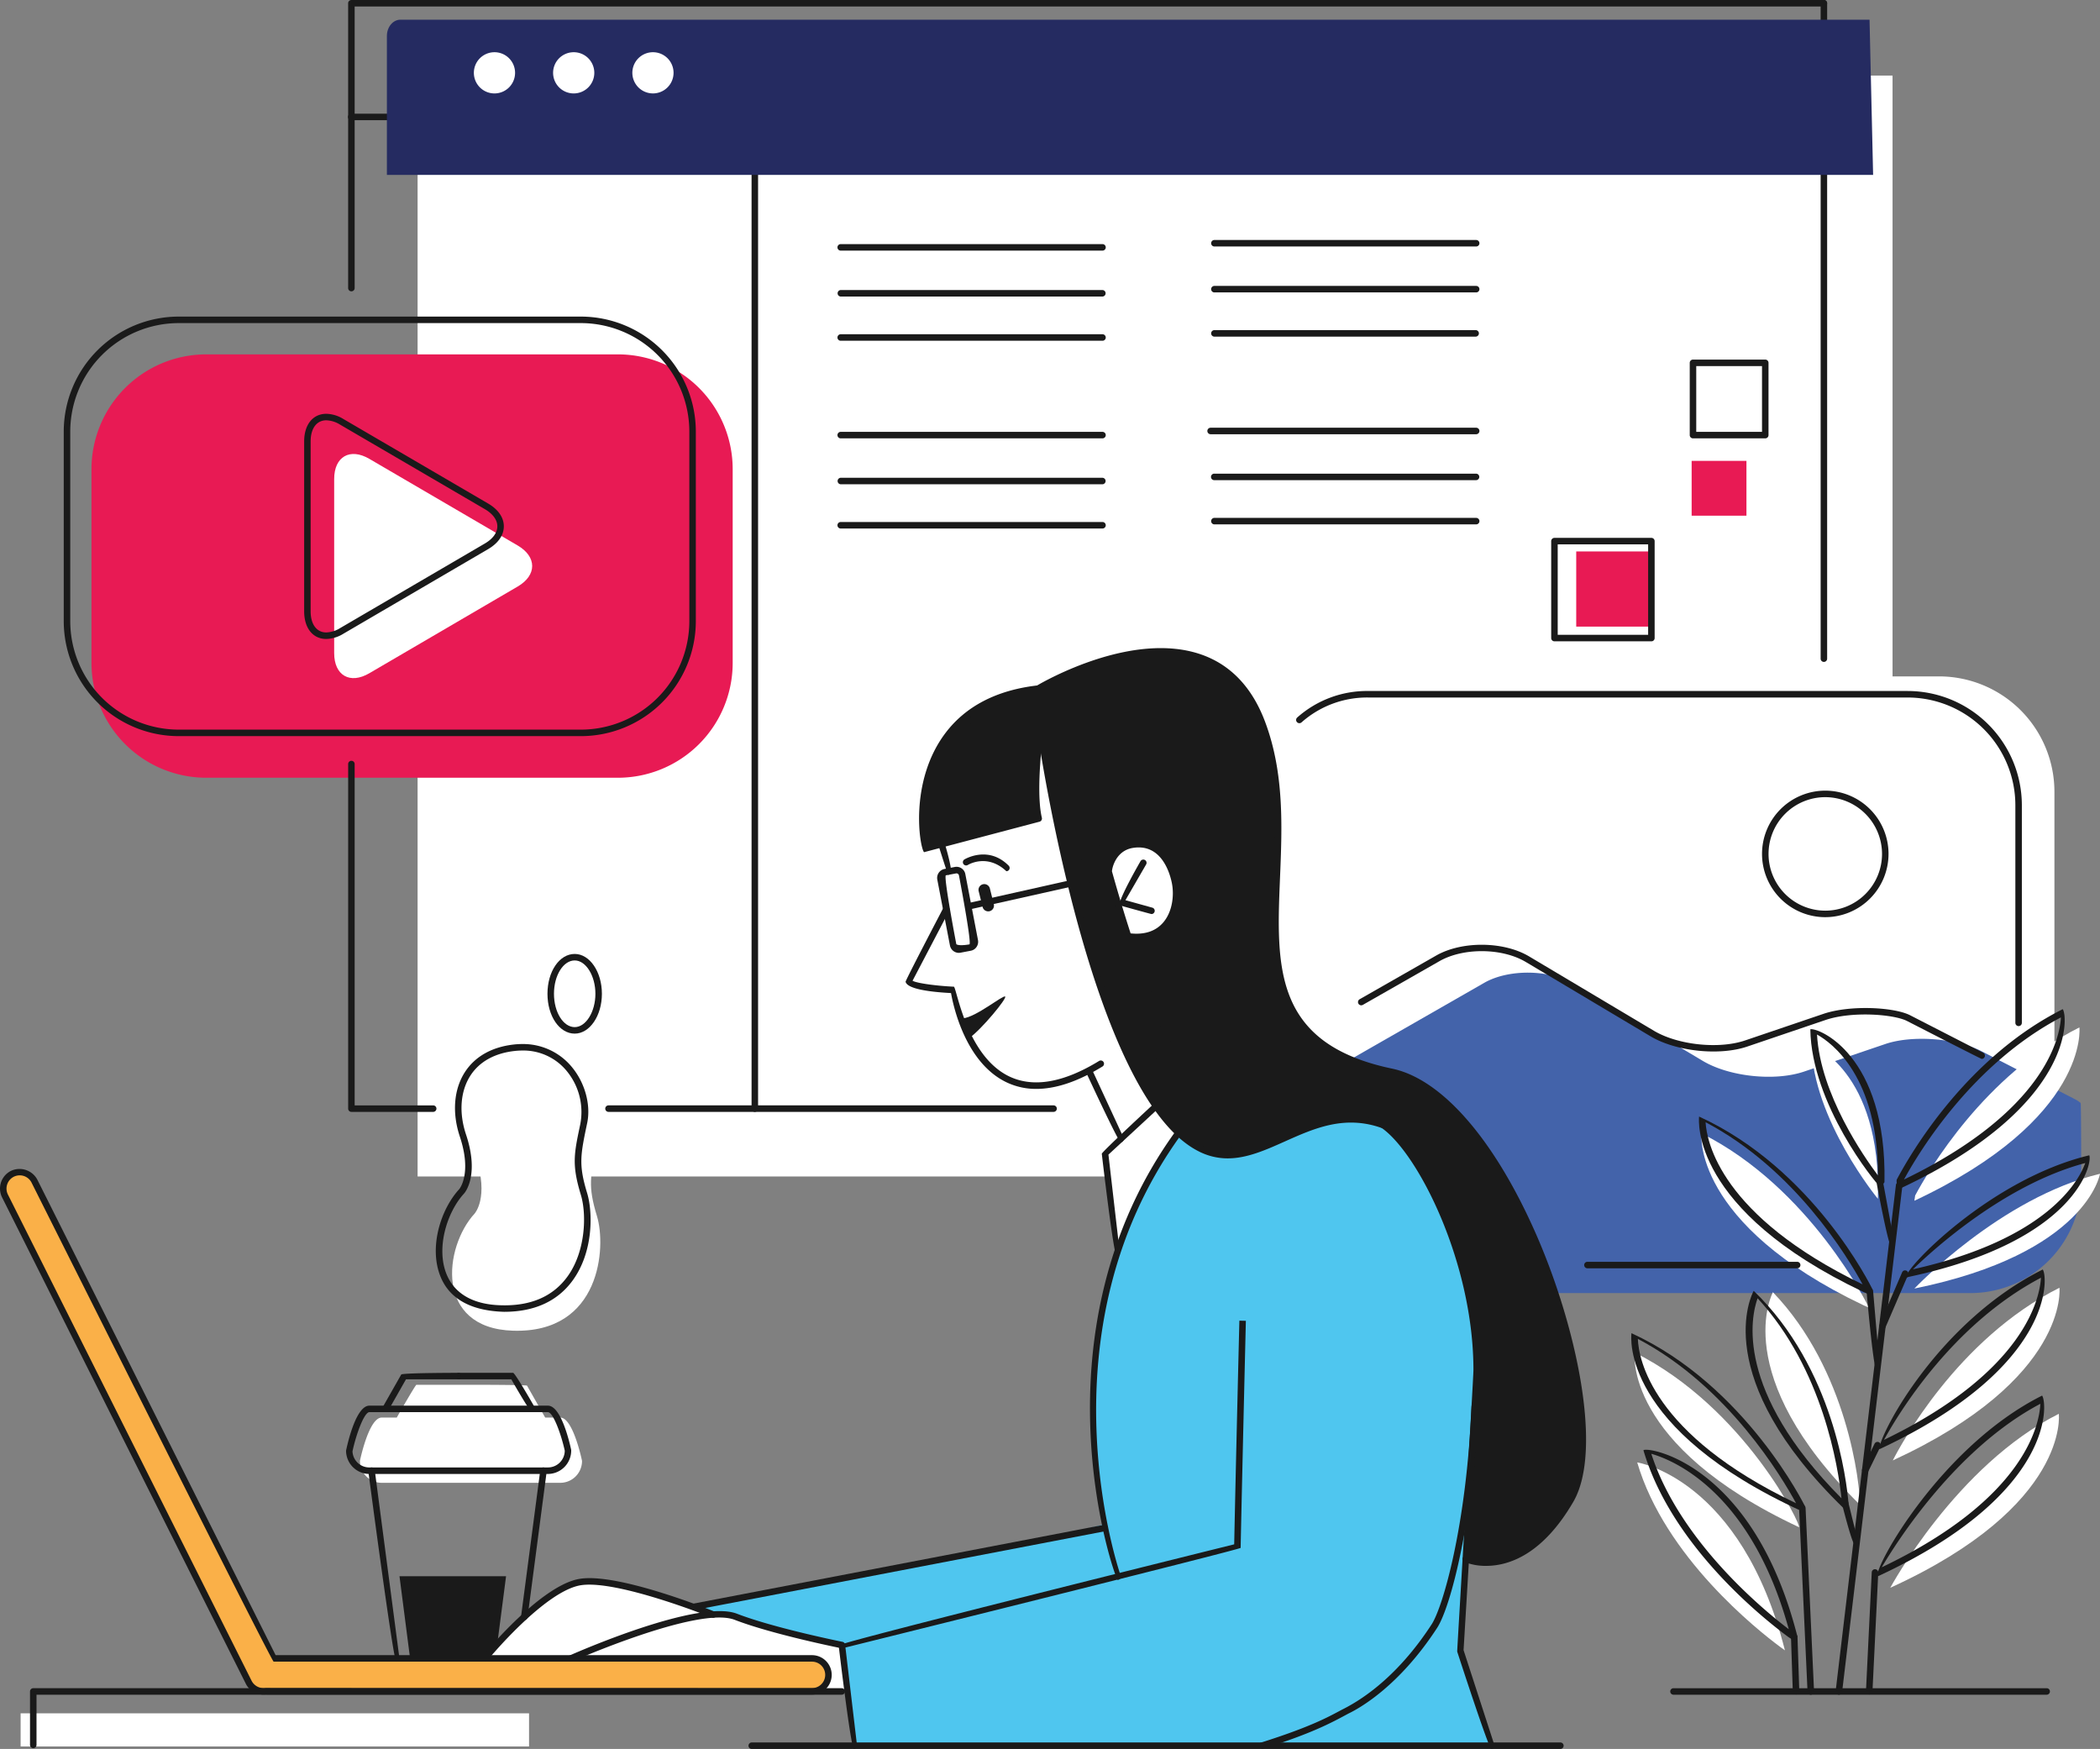 <svg xmlns="http://www.w3.org/2000/svg" xmlns:xlink="http://www.w3.org/1999/xlink" width="1195" height="995.176" viewBox="0 0 1195 995.176"><rect x="0" y="0" width="1195" height="995.176" fill="#808080" stroke="none"/><defs><clipPath id="a"><rect width="1195" height="995.176" fill="none"/></clipPath></defs><rect width="289.32" height="18.852" transform="translate(11.729 974.897)" fill="#fff"/><path d="M136.26,518.45H196.9l-8.58,66.206H144.8Z" transform="translate(91.07 378.446)" fill="#1a1a1a"/><rect width="839.318" height="626.424" transform="translate(237.631 43)" fill="#fff"/><g clip-path="url(#a)"><path d="M830.036,238.513H511.209a65.7,65.7,0,0,0-65.626,65.628v206.3a65.693,65.693,0,0,0,65.626,65.62H830.036a65.684,65.684,0,0,0,65.607-65.62v-206.3a65.69,65.69,0,0,0-65.607-65.628" transform="translate(273.424 146.359)" fill="#fff"/><path d="M332,124.961H97.4A65.322,65.322,0,0,0,32.262,190.1V300.721A65.344,65.344,0,0,0,97.4,365.863H332a65.347,65.347,0,0,0,65.134-65.142V190.1A65.325,65.325,0,0,0,332,124.961" transform="translate(19.797 76.68)" fill="#e81a54"/><path d="M222.286,235.5c10.979-6.414,10.979-16.925-.013-23.346l-84.44-49.311c-11-6.414-19.986-1.252-19.986,11.478V273.4c0,12.723,8.988,17.879,19.98,11.458Z" transform="translate(72.315 98.233)" fill="#fff"/><path d="M708.381,325.009A35.485,35.485,0,1,1,672.9,289.524a35.476,35.476,0,0,1,35.485,35.485" transform="translate(391.136 177.661)" fill="#fff"/><path d="M840.106,525.307H521.281a63.118,63.118,0,0,1-63.059-63.046V409.025l105.23-60.271c13.735-7.866,36.841-7.665,50.473.429L687.8,393.2c15.142,9.009,40.985,11.738,57.631,6.07l46.3-15.707c15.212-5.156,40.134-3.326,54.434,4.008l53.773,27.606a19.716,19.716,0,0,1,2.853,1.94c.35.266.35,45.148.35,45.148a63.108,63.108,0,0,1-63.033,63.046" transform="translate(281.18 210.465)" fill="#4363aa"/><path d="M325.873,342.268,391.5,325.186s-3.644-23.98.378-49.3c0,0,21.873,113.785,38.566,154.841s37.8,86.91,66.775,85.374,44.888-17.263,62.164-19.761,29.35,2.964,29.35,2.964,29.241,30.461,40.329,70.829,12.5,51.71,11.129,91.23-5.675,84.8-5.675,84.8,23.359,10.434,44.617-13.4,23.151-41.146,21.952-57.981-1.752-45.7-16.641-82.813-29.525-78.35-64.823-109.245c0,0-10.356-9.793-33.956-14.974s-47.586-19.175-55.453-46.048c-7.865-26.854-3.839-57.366-3.061-79.428.76-22.068.182-72.521-22.652-95.737s-59.479-17.847-77.13-10.94-35.681,14.962-35.681,14.962-46.626,6.146-58.138,35.7-7.678,56.017-7.678,56.017" transform="translate(199.591 140.929)" fill="#1a1a1a"/><path d="M333.791,338.511,387.583,324.5s-4.034-25.368,0-50.686c0,0,34.085,112.093,50.778,153.142s37.995,89.116,66.769,85.38c28.339-3.684,28.629-12.7,45.9-15.2a82.346,82.346,0,0,1,31.737,1.8s29.578,28.961,40.673,69.33,12.782,51.083,11.4,90.6-5.175,87.385-5.175,87.385,23.352,10.434,44.617-13.411c21.264-23.825,23.144-45.045,21.945-61.872s-1.752-41.8-16.635-78.923S652.038,521.022,622.973,491.1c0,0-14.668-17.561-35.1-22.068-23.6-5.214-52.917-16.5-62.754-49.311-8.023-26.815-2.193-60.823-1.435-82.891s-.758-65.706-23.6-88.921-48.067-20.038-71.366-14.1c-18.373,4.683-42.744,17.419-42.744,17.419s-32.994,1.706-44.506,31.263c-11.516,29.533-7.678,56.024-7.678,56.024" transform="translate(204.448 140.841)" fill="#1a1a1a"/><path d="M390.854,311.786l11.4,38.6s26.284,1.738,27.159-19.293c.881-21.05-10.247-32.749-17.535-33.138s-16.906-.9-21.024,13.832" transform="translate(239.841 182.754)" fill="#fff"/><path d="M331.589,311.1l2.561-2.685,6.563-1.536,3.19,2.107,7.55,37.794-1.83,3.45-7.3,1.64-3.736-1.912Z" transform="translate(203.474 188.311)" fill="#fff"/><path d="M389.749,417.676l28.313-27.262,12.03,13.287s-31.9,62.756-33.883,69.7Z" transform="translate(239.163 239.571)" fill="#fff"/><path d="M245.232,671.989l8.489,4.423h8.067L326.709,693.5l8.593,57.224,363.285,2.049-18.1-55.732,5.772-96.536s5.214-65.036,2.049-86.917-13.877-66.95-30.791-89.687-19.669-25.823-19.669-25.823-18.2-6-31-2.191-41.732,18.91-57.263,18.755c-20.369-.215-29.473-13.58-29.473-13.58s-39.9,61.308-44.209,104.764-6.329,72.807,2.017,119.141c.253,2.316-232.692,47.023-232.692,47.023" transform="translate(150.482 242.151)" fill="#4fc6ef"/><path d="M170.96,601.54H357.149s11.121,1.53,9.306,8.275a22.71,22.71,0,0,1-6.135,10.479l16.966.047-3.121-26.828-66.808-17.063H299.3s-45.283-17.114-63.356-18.741-27.367,7.729-31.576,11.044-33.4,32.787-33.4,32.787" transform="translate(104.907 342.113)" fill="#fff"/><path d="M194.189,525.768c-44.882-1.355-39.376-47.7-21.958-66.633,0,0,8.326-9.091.745-31.8-7.561-22.717.766-46.944,29.539-49.973s43.165,24.227,39.376,42.4-5.3,23.475,0,40.881,2.27,66.638-47.7,65.121" transform="translate(97.83 231.418)" fill="#fff"/><path d="M217.614,361.686c0,11.5-6.1,20.822-13.626,20.822s-13.63-9.319-13.63-20.822c0-11.484,6.109-20.816,13.63-20.816s13.626,9.332,13.626,20.816" transform="translate(116.81 209.169)" fill="#fff"/><path d="M461.35,690.03H155L18.9,418.493a9.375,9.375,0,1,0-16.764,8.4l138.713,276.77a9.365,9.365,0,0,0,9.838,5.012c1.076.1,310.66.1,310.66.1a9.374,9.374,0,1,0,0-18.747" transform="translate(0.706 253.623)" fill="#fab048"/><path d="M253.287,531.494c-.883-4.105-5.635-24.526-12.367-24.526h-8.573L222.01,488.8c-.842-.492-31.892-.492-31.892-.492H159.06c-.836.492-11.179,18.657-11.179,18.657h-8.56c-6.732,0-11.5,20.42-12.38,24.526a12.424,12.424,0,0,0,12.38,12.6h101.6A12.408,12.408,0,0,0,253.306,531.7a.688.688,0,0,0-.019-.208" transform="translate(77.895 299.644)" fill="#fff"/><rect width="42.768" height="42.768" transform="translate(896.949 313.781)" fill="#e81a54"/><rect width="31.185" height="31.193" transform="translate(962.624 262.238)" fill="#e81a54"/><path d="M576.512,476.943s-6.8,52.411,93.468,99.363c1.927,0-30.856-67.989-93.468-99.363" transform="translate(353.707 292.668)" fill="#fff"/><path d="M762.508,498.552c-58.4,29.267-95.906,98.991-95.906,98.991,102.449-46.813,95.906-98.991,95.906-98.991" transform="translate(409.049 305.928)" fill="#fff"/><path d="M577.364,515.688c15.772,53.779,68.642,95.542,81.288,104.933l2.769,2c-24.974-98.17-84.057-106.937-84.057-106.937" transform="translate(354.29 316.443)" fill="#fff"/><path d="M626.841,455.675s-25.784,46.841,49.524,120.943c.071-11.536-7.023-76.756-49.524-120.943" transform="translate(382.036 279.617)" fill="#fff"/><path d="M600.047,399.649s-5.757,51.193,92.3,97.864l3.042,1.362c-.72-1.472-33.417-68.189-95.341-99.226" transform="translate(368.17 245.238)" fill="#fff"/><path d="M638.8,368.338c.668,42.606,37.819,87.774,37.819,87.774,2.064-73.164-37.819-87.774-37.819-87.774" transform="translate(391.991 226.024)" fill="#fff"/><path d="M769.021,362.289c-53.974,27.049-85.724,81.2-93.473,95.646l-.442,2.995c99.784-46.879,93.915-98.641,93.915-98.641" transform="translate(414.267 222.312)" fill="#fff"/><path d="M762.335,454.1c-58.131,29.131-90.51,89.733-94.849,98.259C768.2,505.865,762.335,454.1,762.335,454.1" transform="translate(409.591 278.648)" fill="#fff"/><path d="M675.11,479.208c98.182-19.974,105.62-65.3,105.62-65.3-56.608,13.561-105.62,65.3-105.62,65.3" transform="translate(414.27 253.989)" fill="#fff"/><path d="M579.021,473.364c.428,11.179,7.678,54.213,90.036,93.525-7.678-14.2-38.553-66.509-90.036-93.525m93.6,98.188C569.567,524.413,575.1,472.32,575.389,470.114c65.117,29.876,98.559,98.1,98.9,98.785-.436,2.328-1.025,2.653-1.667,2.653" transform="translate(352.996 288.477)" fill="#1a1a1a"/><path d="M754.777,496.794c-47.962,25.337-81.606,78.352-90.259,93.027,82.2-39.24,89.758-81.879,90.259-93.027m-92.553,98c-2.782-3.6,35.3-73.486,93.546-102.669,2.937,3.6,8.215,55.465-92.761,102.5a1.82,1.82,0,0,1-.784.168" transform="translate(406.275 301.985)" fill="#1a1a1a"/><path d="M584.049,513.518c16.18,50.129,65.01,89.791,78.208,99.8-21.679-78.76-66.256-96.418-78.208-99.8m81.34,106.25a24.979,24.979,0,0,1-3.858-2.361c-15.284-11.336-66.3-52.45-81.976-105.911,2.646-2.264,62.638,7.729,87.623,105.969-1.063,2.206-1.433,2.3-1.79,2.3" transform="translate(355.634 313.705)" fill="#1a1a1a"/><path d="M622.4,459.415c-3.723,10.3-13.275,52.424,47.736,113.811C668.28,555.743,659.6,499.674,622.4,459.415m48.916,119.452c-76.743-74.758-52.222-121.723-51.139-123.687,45.608,43.96,52.935,108.564,53.973,121.066-2.153,2.53-2.49,2.62-2.834,2.62" transform="translate(377.756 279.314)" fill="#1a1a1a"/><path d="M602.916,396.96c.649,11.149,8.657,53.255,89.348,92.255-8.52-15.673-38.65-65.639-89.348-92.255M696.389,495c-.745-.155-3.787-1.51-3.787-1.51-98.175-46.731-93.623-97.618-93.383-99.764,64.875,29.72,97.475,95.821,98.83,98.616-.687,2.464-1.16,2.659-1.66,2.659" transform="translate(367.642 241.603)" fill="#1a1a1a"/><path d="M642.218,365.958c1.94,34.007,26.583,69.428,34.716,80.246-.032-56.361-26.239-75.524-34.716-80.246m35.863,86.607c-2.964-2.535-38.995-46.834-39.674-89.589,4.17-1.162,43.591,14.118,42.2,87-1.478,2.359-1.99,2.593-2.522,2.593" transform="translate(391.748 222.697)" fill="#1a1a1a"/><path d="M762.339,360.552c-50.089,26.283-80.219,75.594-89.31,92.242,80.68-39,88.676-81.108,89.31-92.242M670.273,458a7.011,7.011,0,0,1-1.381-5.11c8.651-16.38,40.446-69.953,94.478-97.028,2.906,3.613,7.516,55.064-92.3,101.962a1.9,1.9,0,0,1-.8.176" transform="translate(410.424 218.369)" fill="#1a1a1a"/><path d="M754.762,452.348c-50.336,26.439-80.925,76.982-89.31,92.242,80.678-38.987,88.667-81.095,89.31-92.242m-92.1,97.475c1.025-10.1,34.09-72.586,93.123-102.158,2.906,3.613,7.523,55.083-92.345,101.982a1.714,1.714,0,0,1-.778.176" transform="translate(406.632 274.702)" fill="#1a1a1a"/><path d="M774.173,411.79c-45.614,12.126-86.184,48.922-98.078,60.471,76.781-17.172,94.435-50.478,98.078-60.471M672.191,476.983c-1.8-4.292,47.755-56.062,104.245-69.59,1.944,4-6.472,48.733-103.013,69.239a2.785,2.785,0,0,1-1.233.35" transform="translate(412.449 249.99)" fill="#1a1a1a"/><path d="M649.191,708.508a1.9,1.9,0,0,1-1.843-2.069L681.635,418.5a1.759,1.759,0,0,1,2.056-1.615,1.863,1.863,0,0,1,1.628,2.062l-34.293,287.93a1.854,1.854,0,0,1-1.835,1.635" transform="translate(397.227 255.799)" fill="#1a1a1a"/><path d="M641.108,638.663a1.858,1.858,0,0,1-1.849-1.764l-4.81-104.278a1.847,1.847,0,0,1,1.757-1.94,1.878,1.878,0,0,1,1.94,1.765l4.817,104.27a1.856,1.856,0,0,1-1.762,1.946Z" transform="translate(389.317 325.644)" fill="#1a1a1a"/><path d="M634.464,610.594a1.856,1.856,0,0,1-1.854-1.783l-1.012-30.7a1.849,1.849,0,0,1,1.783-1.914,1.768,1.768,0,0,1,1.92,1.783l1.01,30.693a1.85,1.85,0,0,1-1.781,1.92Z" transform="translate(387.569 353.571)" fill="#1a1a1a"/><path d="M659.887,624.609a1.863,1.863,0,0,1-1.849-1.94l3.282-67.56a1.857,1.857,0,0,1,3.71.182l-3.3,67.553a1.854,1.854,0,0,1-1.841,1.764" transform="translate(403.792 339.556)" fill="#1a1a1a"/><path d="M656.921,554.936c-1.8-1.414-7.529-24.59-7.529-24.59a1.849,1.849,0,1,1,3.592-.883l5.733,23.177a1.841,1.841,0,0,1-1.355,2.238,1.508,1.508,0,0,1-.441.058" transform="translate(398.453 324.023)" fill="#1a1a1a"/><path d="M658.467,526.478c-1.725-.636-2.114-1.738-1.66-2.666l6.99-14.331a1.855,1.855,0,0,1,3.334,1.627l-7,14.332a1.851,1.851,0,0,1-1.667,1.038" transform="translate(402.931 311.996)" fill="#1a1a1a"/><path d="M663.843,501.149c-1.849-1.7-5.59-44.954-5.59-44.954a1.866,1.866,0,0,1,1.7-2,2.116,2.116,0,0,1,2.009,1.7l3.729,43.247A1.858,1.858,0,0,1,664,501.149Z" transform="translate(403.922 278.707)" fill="#1a1a1a"/><path d="M669.987,453.924c-1.815-1.5-8.105-35.55-8.105-35.55a1.843,1.843,0,0,1,1.472-2.161,1.8,1.8,0,0,1,2.159,1.48l6.29,34.04a1.838,1.838,0,0,1-1.478,2.159,2.055,2.055,0,0,1-.337.032" transform="translate(406.132 255.377)" fill="#1a1a1a"/><path d="M664.486,481.835c-1.68-.552-2.107-1.641-1.7-2.574l12.983-30.156a1.8,1.8,0,0,1,2.419-.973,1.835,1.835,0,0,1,.967,2.432l-12.977,30.149a1.833,1.833,0,0,1-1.693,1.122" transform="translate(406.619 274.883)" fill="#1a1a1a"/><path d="M336.422,315.837c-2.445-7.282-5.427-16.79-5.446-16.88a1.852,1.852,0,0,1,1.193-2.329,1.827,1.827,0,0,1,2.328,1.207c.129.408,3.126,9.961,3.768,15.952a1.848,1.848,0,0,1-1.641,2.036,1.082,1.082,0,0,1-.2.013" transform="translate(203.043 181.958)" fill="#1a1a1a"/><path d="M364.309,310.836c-10.829-10.169-21.458-3.839-21.926-3.56a1.853,1.853,0,0,1-1.951-3.151c.148-.079,13.54-8.21,25.2,3.56a1.852,1.852,0,0,1-1.323,3.151" transform="translate(208.366 184.897)" fill="#1a1a1a"/><path d="M407.258,353.029a37.815,37.815,0,0,1-4.475-.286,1.855,1.855,0,0,1,.441-3.684c8.307,1.038,14.657-.9,19.033-5.667,5.682-6.18,6.751-16.057,5.273-23.093-1.128-5.4-5.927-22.672-22.521-19.714-9.8,1.861-11.381,12.159-11.4,12.268a1.8,1.8,0,0,1-2.1,1.564,1.836,1.836,0,0,1-1.562-2.094c.636-4.494,4.462-13.508,14.377-15.376,15.615-2.963,24.148,9.74,26.84,22.607,1.525,7.379.844,18.715-6.18,26.347-3.118,3.392-8.618,7.115-17.729,7.127" transform="translate(239.273 181.95)" fill="#1a1a1a"/><path d="M412.971,334.112c-.494-.065-18.113-4.954-18.113-4.954-1.1-2.717,11.888-25.123,11.888-25.123a1.846,1.846,0,0,1,3.2,1.848l-11.776,20.343,15.3,4.247a1.853,1.853,0,0,1-.5,3.639" transform="translate(242.257 185.991)" fill="#1a1a1a"/><path d="M351.388,327.171a3.287,3.287,0,0,1-3.982-2.378l-2.237-8.957a3.281,3.281,0,0,1,6.367-1.589l2.238,8.956a3.284,3.284,0,0,1-2.387,3.97" transform="translate(211.748 191.304)" fill="#1a1a1a"/><path d="M393.737,423.544a38.866,38.866,0,0,1-16.764-3.665c-23.488-11.07-30.446-43.358-31.763-50.867-11.57-.6-24.831-2.232-25.855-6.427.155-1.3,21.524-42.106,21.524-42.106a1.856,1.856,0,0,1,3.287,1.725L323.316,362c2.459,1.439,13.755,2.938,23.566,3.385,1.8,1.978,7.419,39.732,31.674,51.16,13.643,6.413,30.783,3.411,50.9-8.9a1.85,1.85,0,0,1,1.94,3.151c-13.851,8.5-26.452,12.749-37.657,12.749" transform="translate(195.967 196.051)" fill="#1a1a1a"/><path d="M363.6,351.417c-1.414-.823-16.719,11.854-24.04,12.393-.015,3.521.636,6.129,3.656,11.239,7.121-5.1,21.732-22.841,20.383-23.632" transform="translate(208.366 215.617)" fill="#1a1a1a"/><path d="M341.427,309.383l-6.024,1.128c-1.194,1.744,6,39.2,6,39.2,1.727,1.18,7.5.077,7.5.077,1.181-1.738-6-39.2-6-39.2a1.483,1.483,0,0,0-1.472-1.205m1.42,45.238a5.184,5.184,0,0,1-5.083-4.215l-7.192-37.457a5.2,5.2,0,0,1,4.131-6.07l5.758-1.115a5.1,5.1,0,0,1,6.077,4.131l7.185,37.444a5.2,5.2,0,0,1-.805,3.9,5.043,5.043,0,0,1-3.319,2.18l-5.766,1.1a5.057,5.057,0,0,1-.986.1" transform="translate(202.793 187.563)" fill="#1a1a1a"/><path d="M341.946,327.158c-2.03-2.445-1.394-3.431-.4-3.658l58.449-13.086a1.788,1.788,0,0,1,2.211,1.4,1.853,1.853,0,0,1-1.394,2.212l-58.455,13.087a1.8,1.8,0,0,1-.408.045" transform="translate(209.01 190.449)" fill="#1a1a1a"/><path d="M400.088,654.537c-2.243-2.608-50.1-140.788,33.144-255.448a1.854,1.854,0,0,1,3,2.185c-82.1,113.079-34.888,249.431-34.4,250.786a1.828,1.828,0,0,1-1.121,2.367,1.708,1.708,0,0,1-.616.11" transform="translate(235.868 244.428)" fill="#1a1a1a"/><path d="M549.9,752.411C548.133,751.139,530.554,697,530.554,697c.013-2.23,9.24-155.119,9.24-160.184.058-60.952-31.446-123.317-52.295-137.836a1.85,1.85,0,1,1,2.115-3.035c21.5,14.947,53.934,78.765,53.882,140.872,0,5.1-8.7,149.263-9.312,159.361l17.477,53.811a1.863,1.863,0,0,1-1.194,2.335,1.715,1.715,0,0,1-.57.084" transform="translate(298.658 242.765)" fill="#1a1a1a"/><path d="M445.536,691.529c-2.069-2.264-1.53-3.3-.558-3.613,27.593-8.715,38.093-14.408,45.772-18.558,8.552-4.236,30.362-16.394,51.386-48.716,6.517-10.019,19.883-56.685,22.7-124.03a1.85,1.85,0,1,1,3.7.155c-2.627,62.84-15.221,113.493-23.294,125.9-21.55,33.118-44.123,45.7-50.531,48.761-10,5.407-20.687,11.205-48.611,20.019a1.713,1.713,0,0,1-.565.084" transform="translate(272.524 303.647)" fill="#1a1a1a"/><path d="M304.359,709.408c-1.843-1.628-8.606-58.915-8.606-58.915,1.4-2.017,225.079-57.521,225.079-57.521.913-44.493,2.943-127.274,2.943-127.274l3.7.09S525.4,551.033,524.5,595c-2.769,1.575-224.884,56.684-224.884,56.684l6.582,55.654a1.847,1.847,0,0,1-1.627,2.056,1.274,1.274,0,0,1-.215.013" transform="translate(181.484 285.768)" fill="#1a1a1a"/><path d="M244.959,586.31c-2.017-2.509-1.355-3.476-.357-3.665l234.2-44.953a1.792,1.792,0,0,1,2.165,1.472,1.839,1.839,0,0,1-1.459,2.166l-234.2,44.948a1.688,1.688,0,0,1-.35.032" transform="translate(149.51 329.917)" fill="#1a1a1a"/><path d="M474.235,501.933a36.133,36.133,0,0,1-16.646-4.041c-61.121-30.893-90.6-231.077-91.821-239.584a1.829,1.829,0,0,1,1.557-2.09,1.763,1.763,0,0,1,2.094,1.564c.3,2.056,30.433,206.771,89.849,236.81,15.6,7.873,29.655,1.6,45.938-5.669,16.633-7.437,35.511-15.856,58.2-7.626a1.851,1.851,0,1,1-1.259,3.482c-21.29-7.742-38.643.026-55.433,7.529-10.971,4.9-21.55,9.624-32.476,9.624" transform="translate(224.434 157.188)" fill="#1a1a1a"/><path d="M646.85,750.749a32.391,32.391,0,0,1-12.419-2.224,1.849,1.849,0,0,1,1.575-3.347c1.226.557,30.357,13.437,57.211-32.736,14.507-24.942,5-89.687-22.108-150.6-23.085-51.833-51.73-84.783-78.578-90.392-70.73-14.805-68.87-59.985-66.724-112.3,1.194-28.936,2.406-58.851-8.242-87.314-6.911-18.5-18.363-30.654-34.032-36.128-38.43-13.443-90.173,17.159-90.7,17.464-23.015,2.782-39.868,11.452-50.828,26.025-17.069,22.676-14.916,53.266-14,61.341L390,324.17c-3.229-17.022,1.117-48.078,1.3-49.447a1.757,1.757,0,0,1,2.1-1.564,1.856,1.856,0,0,1,1.577,2.095c-.06.337-4.762,33.982-.992,49.831a1.859,1.859,0,0,1-1.33,2.224l-65.725,17.355c-2.575-3.055-8.56-40.226,12.107-67.7,11.537-15.323,29.112-24.455,52.237-27.165,5.057-2.956,54.68-31.14,93.479-17.593,16.758,5.875,28.961,18.768,36.291,38.345C531.956,299.7,530.712,330,529.5,359.306c-2.082,50.634-3.871,94.368,63.779,108.512,28.035,5.869,57.645,39.59,81.2,92.534,23.43,52.619,39.073,124.472,21.92,153.965-17.8,30.6-37.288,36.432-49.558,36.432" transform="translate(198.886 140.24)" fill="#1a1a1a"/><path d="M201.943,596.886c-2.1-2.036-1.686-3.132-.752-3.547,2.976-1.31,73.11-32.289,95.2-23.728,21.245,8.2,59.669,15.914,60.056,15.991a1.855,1.855,0,0,1-.725,3.639c-.389-.078-39.131-7.854-60.674-16.173-20.642-7.963-91.651,23.346-92.364,23.664a1.8,1.8,0,0,1-.746.155" transform="translate(122.988 348.616)" fill="#1a1a1a"/><path d="M171.637,604.021c-1.959-1.07-2.075-2.238-1.426-3.016,1.368-1.673,33.631-40.847,55.725-44.156,21.924-3.353,74.135,17.75,76.354,18.638a1.855,1.855,0,1,1-1.4,3.437c-.524-.208-53.526-21.5-74.4-18.423C205.8,563.6,173.4,602.938,173.07,603.34a1.833,1.833,0,0,1-1.433.681" transform="translate(104.23 341.48)" fill="#1a1a1a"/><path d="M402.6,418.724c-1.686-1.07-19.383-39.285-19.383-39.285a1.859,1.859,0,0,1,3.372-1.564l17.7,38.216a1.857,1.857,0,0,1-.908,2.466,1.956,1.956,0,0,1-.778.168" transform="translate(235.051 231.22)" fill="#1a1a1a"/><path d="M396.948,476.178c-1.843-1.641-8.4-58.331-8.4-58.331.576-1.57,29.628-28.443,29.628-28.443a1.847,1.847,0,1,1,2.517,2.7l-28.36,26.244,6.459,55.764a1.851,1.851,0,0,1-1.635,2.049,1.113,1.113,0,0,1-.207.013" transform="translate(238.423 238.642)" fill="#1a1a1a"/><path d="M428.287,418.262c-26.751-54.668-43.715-129.394-43.294-131.521a1.866,1.866,0,0,1,2.174-1.465c1.86,6.588,18.515,78.422,42.8,130.352a1.849,1.849,0,0,1-.9,2.459,1.774,1.774,0,0,1-.784.174" transform="translate(236.24 175.037)" fill="#1a1a1a"/><path d="M12.432,629.422a1.842,1.842,0,0,1-1.848-1.848V597.153a1.842,1.842,0,0,1,1.848-1.848H472.575a1.852,1.852,0,0,1,0,3.7H14.281v28.566a1.844,1.844,0,0,1-1.849,1.848" transform="translate(6.495 365.299)" fill="#1a1a1a"/><path d="M725.952,618.136H265.808a1.848,1.848,0,1,1,0-3.7H725.952a1.848,1.848,0,1,1,0,3.7" transform="translate(161.974 377.04)" fill="#1a1a1a"/><path d="M11.2,415.848a7.662,7.662,0,0,0-3.353.791A7.559,7.559,0,0,0,4.5,426.756L143.213,703.525a7.669,7.669,0,0,0,7.9,4.008c1.368.077,310.945.077,310.945.077a7.523,7.523,0,0,0,0-15.046H155.7C154.049,691.54,17.963,420,17.963,420a7.528,7.528,0,0,0-6.764-4.157M149.937,711.327a11.13,11.13,0,0,1-10.032-6.148L1.192,428.408a11.248,11.248,0,0,1,4.994-15.076,11.45,11.45,0,0,1,15.083,5.018L156.843,688.863H462.056a11.228,11.228,0,0,1,0,22.457H152.478c-1.381-.039-1.951.007-2.541.007" transform="translate(0 252.935)" fill="#1a1a1a"/><path d="M203,371.848a41.253,41.253,0,0,0-4.15.221c-11.536,1.212-20.35,6.083-25.492,14.079-5.706,8.872-6.621,21.069-2.477,33.468,7.821,23.482-.771,33.234-1.147,33.651-9.645,10.473-16.128,31.095-9.8,46.16,4.586,10.894,15.11,16.893,30.448,17.359,17.159.591,29.752-4.883,38.008-16.023,10.79-14.566,11.1-36.083,7.866-46.705-5.214-17.134-3.937-23.235-.507-39.552a36.64,36.64,0,0,0-7.237-30.609A31.894,31.894,0,0,0,203,371.848M192.548,520.522c-23.617-.681-32.411-11.063-36.024-19.656-6.99-16.633-.161-38.546,10.481-50.116.065-.065,7.418-8.754.35-29.967-4.481-13.475-3.437-26.828,2.885-36.639,5.785-8.969,15.531-14.423,28.216-15.759a44.15,44.15,0,0,1,4.546-.232,35.9,35.9,0,0,1,28.385,13.416c7.256,8.911,10.569,21.252,8.462,31.44-3.852,18.333-4.986,23.754-.045,39.966,3.218,10.59,3.774,33.514-8.444,49.992-8.623,11.647-21.69,17.555-38.811,17.555" transform="translate(94.304 225.911)" fill="#1a1a1a"/><path d="M208.566,340.081c-6.511,0-11.8,8.515-11.8,18.975s5.286,18.968,11.8,18.968c6.367,0,11.776-8.689,11.776-18.968s-5.409-18.975-11.776-18.975m0,41.64c-8.7,0-15.5-9.955-15.5-22.665s6.8-22.672,15.5-22.672c8.535,0,15.473,10.163,15.473,22.672s-6.939,22.665-15.473,22.665" transform="translate(118.472 206.416)" fill="#1a1a1a"/><path d="M135.307,499.367c-2.821,0-7.327,11.744-9.611,22.289a9.573,9.573,0,0,0,9.611,9.175h101.6a9.583,9.583,0,0,0,9.579-9.572c-2.251-10.148-6.751-21.892-9.579-21.892Zm101.6,35.168h-101.6a13.282,13.282,0,0,1-13.269-13.275c1.325-6.3,6.051-25.589,13.269-25.589h101.6c7.218,0,11.959,19.286,13.243,25.187a13.322,13.322,0,0,1-13.243,13.677" transform="translate(74.887 304.159)" fill="#1a1a1a"/><path d="M145.746,627.971c-1.843-1.609-15.857-108.415-15.857-108.415a1.869,1.869,0,0,1,1.6-2.082,1.776,1.776,0,0,1,2.075,1.6l14.019,106.806a1.858,1.858,0,0,1-1.6,2.082,1.577,1.577,0,0,1-.239.013" transform="translate(79.695 317.529)" fill="#1a1a1a"/><path d="M185.61,604.346a1.9,1.9,0,0,1-1.849-2.095l10.921-83.176a1.754,1.754,0,0,1,2.082-1.594,1.868,1.868,0,0,1,1.6,2.082l-10.915,83.175a1.856,1.856,0,0,1-1.841,1.609" transform="translate(112.752 317.524)" fill="#1a1a1a"/><path d="M136.622,506.469c-1.809-.745-2.114-1.873-1.609-2.763l10.61-18.676c1.6-.934,32.665-.934,32.665-.934a1.852,1.852,0,0,1,0,3.7h-29.98l-10.077,17.735a1.837,1.837,0,0,1-1.609.934" transform="translate(82.714 297.057)" fill="#1a1a1a"/><path d="M204.1,506.469c-1.609-.934-11.686-18.67-11.686-18.67H162.448a1.852,1.852,0,0,1,0-3.7H193.5c1.6.934,12.218,19.61,12.218,19.61a1.852,1.852,0,0,1-.7,2.522,1.782,1.782,0,0,1-.915.24" transform="translate(98.549 297.057)" fill="#1a1a1a"/><path d="M758.207,304.071a32.289,32.289,0,1,0,32.281,32.289,32.337,32.337,0,0,0-32.281-32.289m0,68.281a35.991,35.991,0,1,1,35.978-35.992,36.041,36.041,0,0,1-35.978,35.992m110,61.983a1.848,1.848,0,0,1-1.848-1.849V308.651a61.353,61.353,0,0,0-61.276-61.283H498.31a56.255,56.255,0,0,0-38.17,14.163,1.85,1.85,0,0,1-2.606-.189,1.828,1.828,0,0,1,.187-2.606,59.767,59.767,0,0,1,40.589-15.071H805.086a65.049,65.049,0,0,1,64.971,64.986V432.486a1.848,1.848,0,0,1-1.848,1.849M847.192,453c-.855-.2-42.392-21.529-42.392-21.529-7.581-3.9-31.4-5.714-46.458-.61l-44.551,15.123c-15.869,5.388-40.525,2.775-54.948-5.785l-71.087-42.359c-13.484-8.021-35.564-8.217-49.175-.415l-43.431,24.779A1.848,1.848,0,1,1,493.322,419l43.416-24.785c14.637-8.384,38.385-8.183,52.911.461l71.089,42.347c13.63,8.086,36.873,10.556,51.859,5.465l44.551-15.121c15.208-5.156,40.247-3.84,49.345.81L848.041,449.5a1.853,1.853,0,0,1-.849,3.5" transform="translate(280.476 149.521)" fill="#1a1a1a"/><path d="M679.864,448.642H560.507a1.848,1.848,0,0,1,0-3.7H679.864a1.848,1.848,0,0,1,0,3.7" transform="translate(342.813 273.033)" fill="#1a1a1a"/><path d="M87.886,115.341a61.778,61.778,0,0,0-61.7,61.705V284.961a61.771,61.771,0,0,0,61.7,61.7H316.759a61.778,61.778,0,0,0,61.71-61.7V177.046a61.785,61.785,0,0,0-61.71-61.705ZM316.759,350.361H87.886a65.476,65.476,0,0,1-65.407-65.4V177.046a65.477,65.477,0,0,1,65.407-65.407H316.759a65.476,65.476,0,0,1,65.407,65.407V284.961a65.475,65.475,0,0,1-65.407,65.4" transform="translate(13.794 68.505)" fill="#1a1a1a"/><path d="M119.877,149.613c-5.506,0-8.923,4.6-8.923,12.03v96.663c0,7.413,3.418,12.023,8.91,12.023a15.937,15.937,0,0,0,7.8-2.438l82.4-48.157c4.6-2.692,7.127-6.174,7.127-9.792s-2.537-7.108-7.134-9.787l-82.39-48.1a15.826,15.826,0,0,0-7.783-2.438m-.013,124.426c-7.665,0-12.606-6.18-12.606-15.733V161.642c0-9.566,4.954-15.726,12.619-15.726a19.274,19.274,0,0,1,9.656,2.937l82.39,48.112c5.772,3.366,8.957,7.97,8.957,12.977s-3.172,9.6-8.944,12.983l-82.4,48.162a19.292,19.292,0,0,1-9.669,2.951" transform="translate(65.817 89.539)" fill="#1a1a1a"/><path d="M124.622,165.773a1.852,1.852,0,0,1-1.848-1.854V1.848A1.846,1.846,0,0,1,124.622,0H962.533a1.854,1.854,0,1,1,0,3.708H126.476V163.919a1.853,1.853,0,0,1-1.854,1.854" transform="translate(75.338)" fill="#1a1a1a"/><path d="M171.163,468.015H124.627a1.848,1.848,0,0,1-1.849-1.848V270.179a1.852,1.852,0,1,1,3.7,0V464.318h44.681a1.848,1.848,0,0,1,0,3.7" transform="translate(75.341 164.653)" fill="#1a1a1a"/><path d="M468.557,393.483H215.295a1.848,1.848,0,0,1,0-3.7H468.557a1.848,1.848,0,0,1,0,3.7" transform="translate(130.978 239.185)" fill="#1a1a1a"/><path d="M643.9,376.632a1.844,1.844,0,0,1-1.849-1.848V1.849a1.849,1.849,0,0,1,3.7,0V374.784a1.844,1.844,0,0,1-1.849,1.848" transform="translate(393.981)" fill="#1a1a1a"/><path d="M962.539,43.794H124.628a1.852,1.852,0,1,1,0-3.7H962.539a1.852,1.852,0,0,1,0,3.7" transform="translate(75.338 24.601)" fill="#1a1a1a"/><path d="M266.9,608.07a1.849,1.849,0,0,1-1.856-1.848V41.943a1.852,1.852,0,1,1,3.7,0V606.222a1.849,1.849,0,0,1-1.849,1.848" transform="translate(162.637 24.599)" fill="#1a1a1a"/><path d="M446.15,89.78H297.178a1.848,1.848,0,0,1,0-3.7H446.15a1.848,1.848,0,1,1,0,3.7" transform="translate(181.224 52.823)" fill="#1a1a1a"/><path d="M446.15,105.978H297.178a1.852,1.852,0,0,1,0-3.7H446.15a1.852,1.852,0,0,1,0,3.7" transform="translate(181.224 62.759)" fill="#1a1a1a"/><path d="M446.15,121.565H297.178a1.848,1.848,0,0,1,0-3.7H446.15a1.848,1.848,0,1,1,0,3.7" transform="translate(181.224 72.328)" fill="#1a1a1a"/><path d="M446.15,155.982H297.178a1.848,1.848,0,0,1,0-3.7H446.15a1.848,1.848,0,1,1,0,3.7" transform="translate(181.224 93.447)" fill="#1a1a1a"/><path d="M446.15,172.176H297.178a1.852,1.852,0,0,1,0-3.7H446.15a1.852,1.852,0,0,1,0,3.7" transform="translate(181.224 103.381)" fill="#1a1a1a"/><path d="M446.15,187.771H297.178a1.848,1.848,0,0,1,0-3.7H446.15a1.848,1.848,0,1,1,0,3.7" transform="translate(181.224 112.954)" fill="#1a1a1a"/><path d="M577.928,88.325H428.962a1.848,1.848,0,1,1,0-3.7H577.928a1.848,1.848,0,0,1,0,3.7" transform="translate(262.087 51.931)" fill="#1a1a1a"/><path d="M577.928,104.521H428.962a1.848,1.848,0,1,1,0-3.7H577.928a1.848,1.848,0,0,1,0,3.7" transform="translate(262.087 61.869)" fill="#1a1a1a"/><path d="M577.629,120.11H428.962a1.848,1.848,0,1,1,0-3.7H577.629a1.848,1.848,0,1,1,0,3.7" transform="translate(262.087 71.435)" fill="#1a1a1a"/><path d="M578.744,154.527H427.626a1.848,1.848,0,0,1,0-3.7H578.744a1.848,1.848,0,0,1,0,3.7" transform="translate(261.271 92.554)" fill="#1a1a1a"/><path d="M577.928,170.725H428.962a1.852,1.852,0,1,1,0-3.7H577.928a1.852,1.852,0,0,1,0,3.7" transform="translate(262.087 102.49)" fill="#1a1a1a"/><path d="M577.928,186.316H428.962a1.848,1.848,0,1,1,0-3.7H577.928a1.848,1.848,0,0,1,0,3.7" transform="translate(262.087 112.061)" fill="#1a1a1a"/><path d="M599.59,167.925h37.423V130.5H599.59Zm39.273,3.7H597.736a1.842,1.842,0,0,1-1.848-1.848V128.646a1.842,1.842,0,0,1,1.848-1.848h41.127a1.844,1.844,0,0,1,1.849,1.848v41.128a1.844,1.844,0,0,1-1.849,1.848" transform="translate(365.656 77.807)" fill="#1a1a1a"/><path d="M550.733,244.828h51.459V193.371H550.733Zm53.306,3.7H548.886a1.849,1.849,0,0,1-1.856-1.848V191.522a1.855,1.855,0,0,1,1.856-1.854H604.04a1.849,1.849,0,0,1,1.854,1.854v55.162a1.844,1.844,0,0,1-1.854,1.848" transform="translate(335.676 116.387)" fill="#1a1a1a"/><path d="M803.332,599.008H590.807a1.852,1.852,0,0,1,0-3.7H803.332a1.852,1.852,0,0,1,0,3.7" transform="translate(361.405 365.299)" fill="#1a1a1a"/><path d="M980.132,6.944H144.124c-4.228,0-7.686,4.163-7.686,9.254v79.07H982.169Z" transform="translate(83.723 4.261)" fill="#252b61"/><path d="M246.443,30.139a11.721,11.721,0,1,1-11.712-11.725,11.709,11.709,0,0,1,11.712,11.725" transform="translate(136.84 11.299)" fill="#fff"/><path d="M218.5,30.139a11.725,11.725,0,1,1-11.726-11.725A11.713,11.713,0,0,1,218.5,30.139" transform="translate(119.69 11.299)" fill="#fff"/><path d="M190.558,30.139a11.725,11.725,0,1,1-11.725-11.725,11.716,11.716,0,0,1,11.725,11.725" transform="translate(102.544 11.299)" fill="#fff"/></g></svg>